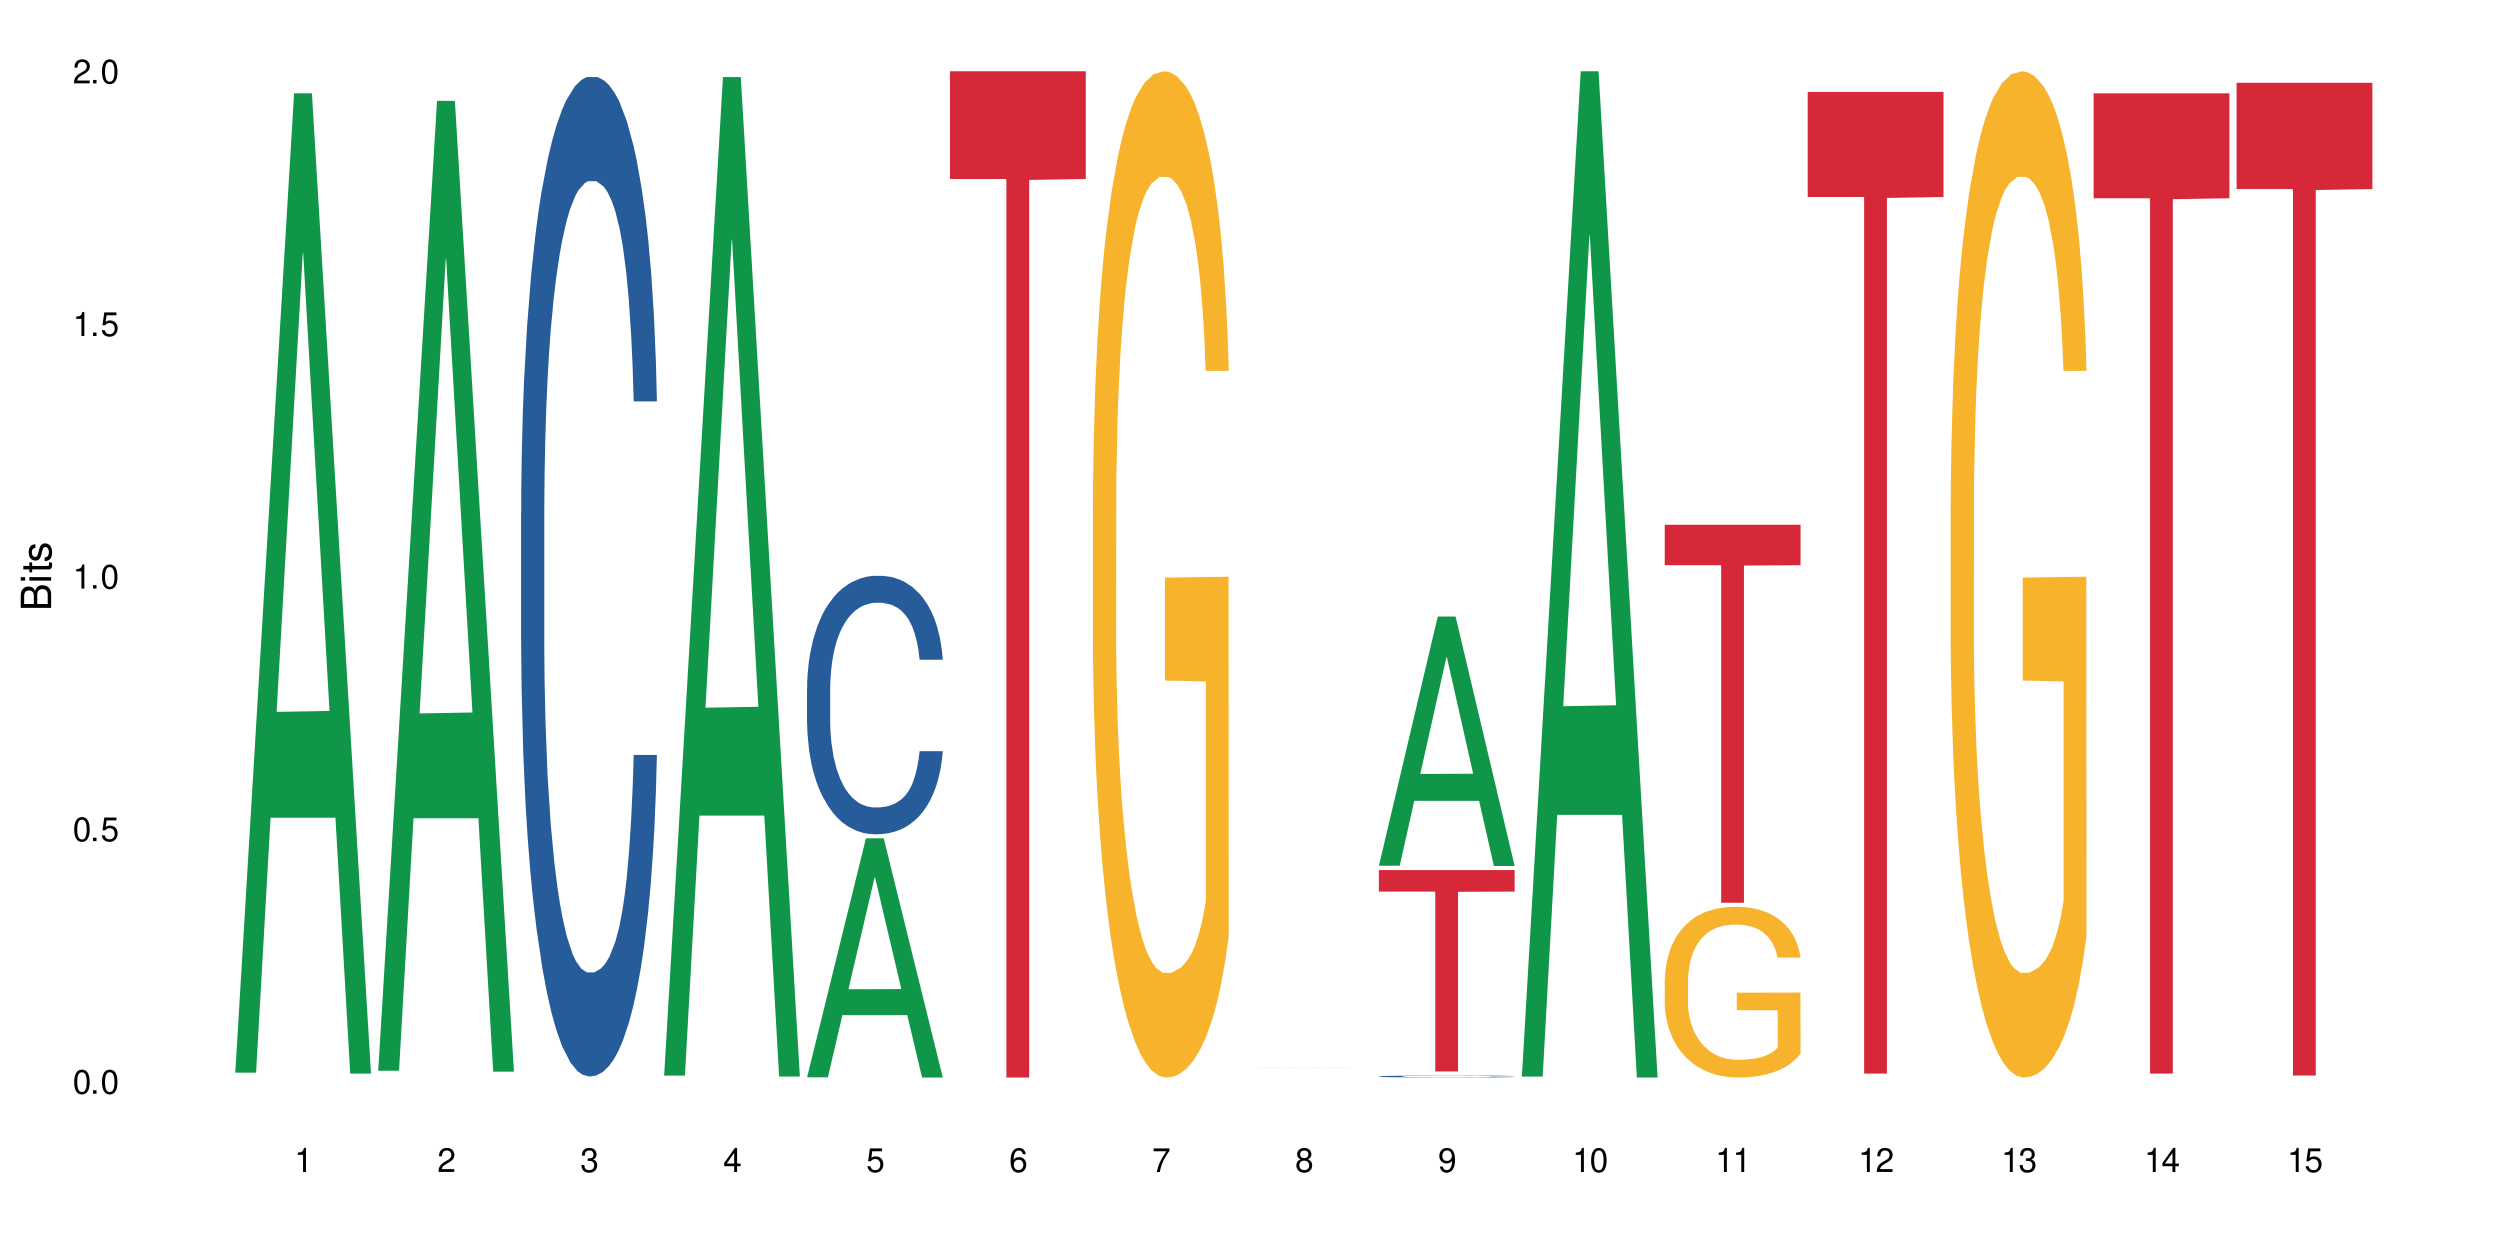 <?xml version="1.0" encoding="UTF-8"?>
<svg xmlns="http://www.w3.org/2000/svg" xmlns:xlink="http://www.w3.org/1999/xlink" width="720" height="360" viewBox="0 0 720 360">
<defs>
<g>
<g id="glyph-0-0">
</g>
<g id="glyph-0-1">
<path d="M 2.641 -6.938 C 2 -6.938 1.422 -6.656 1.078 -6.172 C 0.641 -5.562 0.406 -4.641 0.406 -3.359 C 0.406 -1.016 1.188 0.219 2.641 0.219 C 4.078 0.219 4.859 -1.016 4.859 -3.297 C 4.859 -4.641 4.656 -5.547 4.203 -6.172 C 3.844 -6.656 3.281 -6.938 2.641 -6.938 Z M 2.641 -6.188 C 3.547 -6.188 4 -5.25 4 -3.375 C 4 -1.406 3.562 -0.484 2.625 -0.484 C 1.734 -0.484 1.281 -1.438 1.281 -3.344 C 1.281 -5.25 1.734 -6.188 2.641 -6.188 Z M 2.641 -6.188 "/>
</g>
<g id="glyph-0-2">
<path d="M 1.828 -1 L 0.828 -1 L 0.828 0 L 1.828 0 Z M 1.828 -1 "/>
</g>
<g id="glyph-0-3">
<path d="M 4.562 -6.797 L 1.062 -6.797 L 0.547 -3.094 L 1.328 -3.094 C 1.719 -3.562 2.047 -3.734 2.578 -3.734 C 3.484 -3.734 4.062 -3.109 4.062 -2.094 C 4.062 -1.125 3.484 -0.531 2.578 -0.531 C 1.828 -0.531 1.375 -0.906 1.188 -1.672 L 0.328 -1.672 C 0.453 -1.109 0.547 -0.844 0.75 -0.594 C 1.125 -0.078 1.828 0.219 2.594 0.219 C 3.969 0.219 4.922 -0.781 4.922 -2.219 C 4.922 -3.562 4.031 -4.484 2.719 -4.484 C 2.25 -4.484 1.859 -4.359 1.469 -4.062 L 1.734 -5.969 L 4.562 -5.969 Z M 4.562 -6.797 "/>
</g>
<g id="glyph-0-4">
<path d="M 2.484 -4.938 L 2.484 0 L 3.328 0 L 3.328 -6.938 L 2.766 -6.938 C 2.469 -5.875 2.281 -5.734 0.984 -5.562 L 0.984 -4.938 Z M 2.484 -4.938 "/>
</g>
<g id="glyph-0-5">
<path d="M 4.859 -0.828 L 1.281 -0.828 C 1.359 -1.406 1.672 -1.781 2.5 -2.281 L 3.469 -2.828 C 4.406 -3.344 4.906 -4.062 4.906 -4.906 C 4.906 -5.484 4.672 -6.031 4.266 -6.406 C 3.859 -6.766 3.375 -6.938 2.719 -6.938 C 1.859 -6.938 1.219 -6.625 0.844 -6.031 C 0.609 -5.672 0.5 -5.234 0.484 -4.531 L 1.328 -4.531 C 1.359 -5.016 1.406 -5.281 1.531 -5.516 C 1.75 -5.938 2.188 -6.203 2.703 -6.203 C 3.469 -6.203 4.031 -5.641 4.031 -4.891 C 4.031 -4.344 3.719 -3.859 3.125 -3.516 L 2.234 -3 C 0.812 -2.172 0.406 -1.531 0.328 -0.016 L 4.859 -0.016 Z M 4.859 -0.828 "/>
</g>
<g id="glyph-0-6">
<path d="M 2.125 -3.188 L 2.578 -3.188 C 3.5 -3.188 3.984 -2.766 3.984 -1.922 C 3.984 -1.062 3.469 -0.531 2.594 -0.531 C 1.656 -0.531 1.203 -1 1.156 -2.016 L 0.312 -2.016 C 0.344 -1.453 0.438 -1.094 0.609 -0.781 C 0.953 -0.109 1.625 0.219 2.547 0.219 C 3.953 0.219 4.859 -0.625 4.859 -1.938 C 4.859 -2.828 4.516 -3.297 3.703 -3.594 C 4.344 -3.844 4.656 -4.328 4.656 -5.031 C 4.656 -6.219 3.875 -6.938 2.578 -6.938 C 1.203 -6.938 0.484 -6.172 0.453 -4.703 L 1.297 -4.703 C 1.312 -5.125 1.344 -5.359 1.453 -5.578 C 1.641 -5.969 2.062 -6.203 2.594 -6.203 C 3.344 -6.203 3.797 -5.75 3.797 -5 C 3.797 -4.516 3.609 -4.219 3.25 -4.047 C 3.016 -3.953 2.703 -3.922 2.125 -3.906 Z M 2.125 -3.188 "/>
</g>
<g id="glyph-0-7">
<path d="M 3.141 -1.672 L 3.141 0 L 3.984 0 L 3.984 -1.672 L 4.984 -1.672 L 4.984 -2.438 L 3.984 -2.438 L 3.984 -6.938 L 3.359 -6.938 L 0.266 -2.578 L 0.266 -1.672 Z M 3.141 -2.438 L 1 -2.438 L 3.141 -5.5 Z M 3.141 -2.438 "/>
</g>
<g id="glyph-0-8">
<path d="M 4.781 -5.125 C 4.609 -6.266 3.891 -6.938 2.844 -6.938 C 2.094 -6.938 1.422 -6.578 1.031 -5.953 C 0.594 -5.266 0.406 -4.422 0.406 -3.172 C 0.406 -2 0.578 -1.25 0.984 -0.641 C 1.359 -0.078 1.953 0.219 2.703 0.219 C 3.984 0.219 4.922 -0.75 4.922 -2.094 C 4.922 -3.375 4.062 -4.281 2.844 -4.281 C 2.172 -4.281 1.641 -4.031 1.281 -3.516 C 1.281 -5.234 1.828 -6.188 2.797 -6.188 C 3.391 -6.188 3.797 -5.797 3.938 -5.125 Z M 2.734 -3.531 C 3.547 -3.531 4.062 -2.953 4.062 -2.031 C 4.062 -1.156 3.484 -0.531 2.703 -0.531 C 1.922 -0.531 1.328 -1.188 1.328 -2.078 C 1.328 -2.938 1.906 -3.531 2.734 -3.531 Z M 2.734 -3.531 "/>
</g>
<g id="glyph-0-9">
<path d="M 4.984 -6.797 L 0.438 -6.797 L 0.438 -5.969 L 4.109 -5.969 C 2.5 -3.656 1.828 -2.234 1.328 0 L 2.219 0 C 2.594 -2.172 3.453 -4.047 4.984 -6.094 Z M 4.984 -6.797 "/>
</g>
<g id="glyph-0-10">
<path d="M 3.75 -3.656 C 4.469 -4.094 4.688 -4.438 4.688 -5.078 C 4.688 -6.172 3.844 -6.938 2.641 -6.938 C 1.438 -6.938 0.594 -6.172 0.594 -5.094 C 0.594 -4.438 0.812 -4.094 1.516 -3.656 C 0.734 -3.266 0.359 -2.703 0.359 -1.922 C 0.359 -0.656 1.281 0.219 2.641 0.219 C 3.984 0.219 4.922 -0.656 4.922 -1.922 C 4.922 -2.703 4.531 -3.266 3.75 -3.656 Z M 2.641 -6.188 C 3.359 -6.188 3.812 -5.75 3.812 -5.062 C 3.812 -4.406 3.344 -3.984 2.641 -3.984 C 1.922 -3.984 1.453 -4.406 1.453 -5.078 C 1.453 -5.75 1.922 -6.188 2.641 -6.188 Z M 2.641 -3.266 C 3.484 -3.266 4.062 -2.719 4.062 -1.906 C 4.062 -1.078 3.484 -0.531 2.625 -0.531 C 1.797 -0.531 1.219 -1.094 1.219 -1.906 C 1.219 -2.719 1.781 -3.266 2.641 -3.266 Z M 2.641 -3.266 "/>
</g>
<g id="glyph-0-11">
<path d="M 0.516 -1.578 C 0.672 -0.453 1.406 0.219 2.438 0.219 C 3.188 0.219 3.859 -0.141 4.266 -0.766 C 4.688 -1.453 4.891 -2.297 4.891 -3.547 C 4.891 -4.719 4.703 -5.453 4.312 -6.078 C 3.938 -6.641 3.344 -6.938 2.594 -6.938 C 1.297 -6.938 0.359 -5.969 0.359 -4.625 C 0.359 -3.344 1.234 -2.453 2.453 -2.453 C 3.094 -2.453 3.578 -2.672 4.016 -3.203 C 4 -1.484 3.469 -0.531 2.5 -0.531 C 1.906 -0.531 1.484 -0.906 1.359 -1.578 Z M 2.578 -6.203 C 3.375 -6.203 3.969 -5.531 3.969 -4.641 C 3.969 -3.797 3.391 -3.188 2.547 -3.188 C 1.734 -3.188 1.234 -3.766 1.234 -4.688 C 1.234 -5.562 1.797 -6.203 2.578 -6.203 Z M 2.578 -6.203 "/>
</g>
<g id="glyph-1-0">
</g>
<g id="glyph-1-1">
<path d="M 0 -0.953 L 0 -4.891 C 0 -5.719 -0.234 -6.344 -0.734 -6.797 C -1.188 -7.234 -1.812 -7.469 -2.5 -7.469 C -3.547 -7.469 -4.188 -7 -4.625 -5.875 C -4.984 -6.688 -5.625 -7.094 -6.531 -7.094 C -7.172 -7.094 -7.734 -6.859 -8.141 -6.391 C -8.562 -5.922 -8.75 -5.344 -8.75 -4.5 L -8.75 -0.953 Z M -4.984 -2.062 L -7.766 -2.062 L -7.766 -4.219 C -7.766 -4.844 -7.688 -5.203 -7.453 -5.5 C -7.219 -5.812 -6.859 -5.969 -6.375 -5.969 C -5.891 -5.969 -5.531 -5.812 -5.297 -5.5 C -5.062 -5.203 -4.984 -4.844 -4.984 -4.219 Z M -0.984 -2.062 L -4 -2.062 L -4 -4.781 C -4 -5.766 -3.438 -6.359 -2.484 -6.359 C -1.547 -6.359 -0.984 -5.766 -0.984 -4.781 Z M -0.984 -2.062 "/>
</g>
<g id="glyph-1-2">
<path d="M -6.281 -1.797 L -6.281 -0.797 L 0 -0.797 L 0 -1.797 Z M -8.75 -1.797 L -8.75 -0.797 L -7.484 -0.797 L -7.484 -1.797 Z M -8.75 -1.797 "/>
</g>
<g id="glyph-1-3">
<path d="M -6.281 -3.047 L -6.281 -2.016 L -8.016 -2.016 L -8.016 -1.016 L -6.281 -1.016 L -6.281 -0.172 L -5.469 -0.172 L -5.469 -1.016 L -0.719 -1.016 C -0.078 -1.016 0.281 -1.453 0.281 -2.234 C 0.281 -2.5 0.25 -2.719 0.188 -3.047 L -0.641 -3.047 C -0.609 -2.906 -0.594 -2.766 -0.594 -2.562 C -0.594 -2.141 -0.719 -2.016 -1.156 -2.016 L -5.469 -2.016 L -5.469 -3.047 Z M -6.281 -3.047 "/>
</g>
<g id="glyph-1-4">
<path d="M -4.531 -5.25 C -5.766 -5.25 -6.469 -4.422 -6.469 -2.969 C -6.469 -1.516 -5.719 -0.562 -4.547 -0.562 C -3.562 -0.562 -3.094 -1.062 -2.734 -2.562 L -2.516 -3.484 C -2.344 -4.188 -2.094 -4.469 -1.641 -4.469 C -1.047 -4.469 -0.641 -3.875 -0.641 -3 C -0.641 -2.453 -0.797 -2 -1.062 -1.75 C -1.25 -1.594 -1.422 -1.531 -1.875 -1.469 L -1.875 -0.406 C -0.422 -0.453 0.281 -1.266 0.281 -2.922 C 0.281 -4.5 -0.5 -5.516 -1.719 -5.516 C -2.656 -5.516 -3.172 -4.984 -3.469 -3.734 L -3.703 -2.766 C -3.891 -1.953 -4.156 -1.609 -4.594 -1.609 C -5.188 -1.609 -5.547 -2.125 -5.547 -2.938 C -5.547 -3.75 -5.203 -4.172 -4.531 -4.203 Z M -4.531 -5.25 "/>
</g>
</g>
</defs>
<rect x="-72" y="-36" width="864" height="432" fill="rgb(100%, 100%, 100%)" fill-opacity="1"/>
<path fill-rule="nonzero" fill="rgb(6.275%, 58.824%, 28.235%)" fill-opacity="1" d="M 67.73 308.93 L 67.773 308.664 L 84.695 26.879 L 89.836 26.879 L 106.844 309.191 L 100.867 309.191 L 96.605 235.5 L 77.926 235.5 L 73.75 308.93 L 67.73 308.93 L 79.723 205.016 L 94.895 204.75 L 87.328 73.004 L 87.246 72.738 L 87.16 73.531 L 79.684 204.75 L 79.723 205.016 Z M 67.73 308.93 "/>
<path fill-rule="nonzero" fill="rgb(6.275%, 58.824%, 28.235%)" fill-opacity="1" d="M 108.902 308.371 L 108.945 308.109 L 125.867 29.047 L 131.008 29.047 L 148.016 308.633 L 142.039 308.633 L 137.777 235.652 L 119.098 235.652 L 114.922 308.371 L 108.902 308.371 L 120.895 205.461 L 136.062 205.199 L 128.5 74.727 L 128.418 74.465 L 128.332 75.25 L 120.855 205.199 L 120.895 205.461 Z M 108.902 308.371 "/>
<path fill-rule="nonzero" fill="rgb(14.51%, 36.078%, 60%)" fill-opacity="1" d="M 150.074 147.434 L 150.121 147.172 L 150.121 140.855 L 150.266 130.855 L 150.598 118.227 L 150.934 109.543 L 151.793 94.02 L 152.984 79.023 L 154.223 67.445 L 155.129 60.602 L 155.941 55.34 L 157.801 45.605 L 158.992 40.605 L 160.281 36.133 L 161.855 31.66 L 163 29.027 L 165.578 24.82 L 167.484 22.977 L 168.965 22.188 L 172.16 22.188 L 174.066 23.238 L 175.449 24.555 L 176.977 26.66 L 178.266 29.027 L 180.508 34.816 L 182.508 42.184 L 183.414 46.395 L 184.848 54.551 L 185.945 62.445 L 186.707 69.285 L 187.566 79.023 L 188.328 90.863 L 188.902 104.281 L 189.188 115.594 L 182.508 115.594 L 182.176 105.07 L 181.793 96.914 L 181.078 86.125 L 180.363 78.496 L 179.359 70.863 L 178.453 65.867 L 177.215 60.867 L 176.117 57.707 L 174.973 55.34 L 173.875 53.762 L 171.777 52.184 L 169.344 52.184 L 168.438 52.711 L 166.578 54.812 L 165.578 56.656 L 164.145 60.34 L 163.145 63.762 L 161.953 69.023 L 161.141 73.496 L 160.137 80.336 L 159.422 86.391 L 158.613 95.07 L 158.137 101.648 L 157.707 109.016 L 157.324 117.699 L 157.039 126.91 L 156.848 136.645 L 156.754 146.117 L 156.754 186.902 L 156.848 196.375 L 157.086 207.426 L 157.707 223.477 L 158.613 237.422 L 159.66 248.473 L 160.664 256.367 L 161.234 260.051 L 162 264.258 L 163.191 269.523 L 164.91 274.785 L 165.91 276.891 L 167.438 278.996 L 169.012 280.047 L 171.109 280.047 L 172.969 278.996 L 174.211 277.68 L 175.496 275.574 L 177.262 271.102 L 178.359 266.891 L 179.312 261.891 L 180.027 256.891 L 180.508 252.684 L 181.223 244.527 L 181.793 235.578 L 182.223 226.371 L 182.508 217.426 L 189.188 217.426 L 188.902 227.949 L 188.473 238.211 L 188.043 245.84 L 187.375 255.051 L 186.613 263.207 L 185.516 272.418 L 184.609 278.469 L 183.414 285.047 L 182.32 290.047 L 181.125 294.52 L 179.359 299.781 L 178.215 302.414 L 176.977 304.781 L 175.496 306.887 L 173.637 308.727 L 171.633 309.781 L 169.773 310.043 L 167.77 309.516 L 166.293 308.465 L 164.336 306.098 L 161.902 301.359 L 160.137 296.359 L 158.754 291.359 L 157.562 286.098 L 156.227 278.996 L 154.512 267.418 L 153.461 258.473 L 152.746 251.102 L 151.934 240.84 L 151.363 231.633 L 150.695 216.898 L 150.219 198.215 L 150.074 183.746 Z M 150.074 147.434 "/>
<path fill-rule="nonzero" fill="rgb(6.275%, 58.824%, 28.235%)" fill-opacity="1" d="M 191.246 309.773 L 191.289 309.504 L 208.211 22.188 L 213.352 22.188 L 230.359 310.043 L 224.383 310.043 L 220.121 234.902 L 201.441 234.902 L 197.262 309.773 L 191.246 309.773 L 203.238 203.82 L 218.406 203.551 L 210.844 69.219 L 210.762 68.949 L 210.676 69.758 L 203.195 203.551 L 203.238 203.82 Z M 191.246 309.773 "/>
<path fill-rule="nonzero" fill="rgb(6.275%, 58.824%, 28.235%)" fill-opacity="1" d="M 232.418 310.27 L 232.461 310.203 L 249.383 241.449 L 254.523 241.449 L 271.531 310.332 L 265.555 310.332 L 261.293 292.352 L 242.613 292.352 L 238.434 310.27 L 232.418 310.27 L 244.41 284.914 L 259.578 284.848 L 252.016 252.703 L 251.934 252.641 L 251.848 252.832 L 244.367 284.848 L 244.41 284.914 Z M 232.418 310.27 "/>
<path fill-rule="nonzero" fill="rgb(14.51%, 36.078%, 60%)" fill-opacity="1" d="M 232.418 198.242 L 232.465 198.176 L 232.465 196.543 L 232.609 193.957 L 232.941 190.691 L 233.277 188.445 L 234.133 184.434 L 235.328 180.555 L 236.566 177.562 L 237.473 175.793 L 238.285 174.43 L 240.145 171.914 L 241.336 170.621 L 242.625 169.465 L 244.199 168.309 L 245.344 167.629 L 247.918 166.539 L 249.828 166.062 L 251.305 165.859 L 254.504 165.859 L 256.41 166.133 L 257.793 166.473 L 259.32 167.016 L 260.609 167.629 L 262.848 169.125 L 264.852 171.031 L 265.758 172.117 L 267.191 174.227 L 268.285 176.27 L 269.051 178.035 L 269.91 180.555 L 270.672 183.617 L 271.246 187.086 L 271.531 190.012 L 264.852 190.012 L 264.52 187.289 L 264.137 185.18 L 263.422 182.391 L 262.707 180.418 L 261.703 178.445 L 260.797 177.152 L 259.559 175.859 L 258.461 175.043 L 257.316 174.43 L 256.219 174.023 L 254.121 173.613 L 251.688 173.613 L 250.781 173.75 L 248.922 174.297 L 247.918 174.77 L 246.488 175.723 L 245.488 176.609 L 244.293 177.969 L 243.484 179.125 L 242.48 180.895 L 241.766 182.457 L 240.957 184.703 L 240.48 186.406 L 240.051 188.309 L 239.668 190.555 L 239.383 192.938 L 239.191 195.453 L 239.094 197.902 L 239.094 208.449 L 239.191 210.895 L 239.43 213.754 L 240.051 217.902 L 240.957 221.508 L 242.004 224.367 L 243.008 226.406 L 243.578 227.359 L 244.344 228.449 L 245.535 229.809 L 247.25 231.172 L 248.254 231.715 L 249.781 232.258 L 251.355 232.531 L 253.453 232.531 L 255.312 232.258 L 256.555 231.918 L 257.84 231.375 L 259.605 230.219 L 260.703 229.129 L 261.656 227.836 L 262.371 226.543 L 262.848 225.457 L 263.566 223.348 L 264.137 221.035 L 264.566 218.652 L 264.852 216.34 L 271.531 216.34 L 271.246 219.059 L 270.816 221.715 L 270.387 223.688 L 269.719 226.066 L 268.953 228.176 L 267.859 230.559 L 266.953 232.121 L 265.758 233.824 L 264.66 235.117 L 263.469 236.273 L 261.703 237.633 L 260.559 238.312 L 259.32 238.926 L 257.84 239.469 L 255.98 239.945 L 253.977 240.219 L 252.117 240.285 L 250.113 240.148 L 248.637 239.879 L 246.68 239.266 L 244.246 238.043 L 242.48 236.75 L 241.098 235.457 L 239.906 234.094 L 238.57 232.258 L 236.852 229.266 L 235.805 226.953 L 235.09 225.047 L 234.277 222.395 L 233.707 220.012 L 233.039 216.203 L 232.559 211.371 L 232.418 207.633 Z M 232.418 198.242 "/>
<path fill-rule="nonzero" fill="rgb(83.922%, 15.686%, 22.353%)" fill-opacity="1" d="M 273.59 20.527 L 312.703 20.527 L 312.703 51.547 L 296.402 51.82 L 296.402 310.332 L 289.844 310.332 L 289.844 52.094 L 289.746 51.547 L 273.59 51.547 Z M 273.59 20.527 "/>
<path fill-rule="nonzero" fill="rgb(96.863%, 70.196%, 16.863%)" fill-opacity="1" d="M 314.762 144.652 L 314.809 144.387 L 314.809 139.094 L 315 127.184 L 315.477 110.777 L 316.098 97.277 L 316.766 86.691 L 317.191 81.133 L 317.91 73.195 L 318.527 67.371 L 320.102 55.461 L 322.105 44.348 L 323.203 39.582 L 324.445 35.082 L 326.207 30.055 L 327.02 28.203 L 329.5 23.965 L 332.312 21.32 L 335.414 20.527 L 336.844 20.789 L 338.801 21.848 L 341.473 24.762 L 343 27.406 L 344.191 30.055 L 345.43 33.496 L 346.957 38.789 L 348.387 45.141 L 349.531 51.492 L 350.68 59.43 L 351.633 67.902 L 352.441 77.164 L 353.16 88.281 L 353.586 97.543 L 353.875 106.805 L 347.242 106.805 L 346.863 97.543 L 346.434 90.398 L 345.719 81.664 L 345 75.312 L 344.285 70.281 L 342.949 63.402 L 341.805 59.168 L 340.375 55.461 L 338.992 53.078 L 337.418 51.492 L 336.465 50.961 L 333.938 50.961 L 331.645 52.816 L 330.309 54.934 L 329.355 57.051 L 328.02 61.02 L 327.211 64.195 L 326.734 66.312 L 325.301 74.516 L 324.348 81.93 L 323.824 86.957 L 323.156 94.898 L 322.68 102.043 L 322.152 112.629 L 321.867 120.57 L 321.484 138.566 L 321.438 186.207 L 321.582 196.262 L 321.867 207.113 L 322.25 216.641 L 322.82 226.699 L 323.395 234.375 L 324.395 244.695 L 325.254 251.578 L 325.922 256.078 L 327.211 263.223 L 327.734 265.605 L 328.977 270.367 L 330.262 274.074 L 331.836 277.25 L 333.031 278.836 L 334.938 280.16 L 337.371 280.16 L 340.23 278.574 L 342.043 276.457 L 343.285 274.34 L 344.094 272.484 L 345.098 269.574 L 345.812 266.926 L 346.48 264.016 L 347.293 259.516 L 347.293 196.262 L 335.508 195.996 L 335.508 166.355 L 353.824 166.09 L 353.875 269.574 L 352.871 276.719 L 351.633 283.602 L 350.438 288.895 L 349.199 293.395 L 347.434 298.422 L 346.004 301.598 L 343.809 305.305 L 341.805 307.688 L 339.707 309.273 L 337.848 310.066 L 335.652 310.332 L 333.695 309.805 L 331.598 308.215 L 329.93 306.098 L 328.402 303.453 L 326.875 300.012 L 324.969 294.453 L 323.727 289.953 L 322.441 284.395 L 321.152 277.777 L 320.008 270.633 L 319.246 265.074 L 318.48 258.723 L 317.672 250.781 L 316.906 241.785 L 316.336 233.578 L 315.809 224.316 L 315.43 215.582 L 315.047 203.672 L 314.855 194.145 L 314.762 185.941 Z M 314.762 144.652 "/>
<path fill-rule="nonzero" fill="rgb(6.275%, 58.824%, 28.235%)" fill-opacity="1" d="M 355.934 307.496 L 355.973 307.496 L 372.898 307.449 L 378.039 307.449 L 395.047 307.496 L 389.07 307.496 L 384.809 307.484 L 366.129 307.484 L 361.949 307.496 L 355.934 307.496 L 367.926 307.48 L 383.094 307.48 L 375.531 307.457 L 375.363 307.457 L 367.883 307.48 L 367.926 307.48 Z M 355.934 307.496 "/>
<path fill-rule="nonzero" fill="rgb(6.275%, 58.824%, 28.235%)" fill-opacity="1" d="M 397.105 249.34 L 397.145 249.27 L 414.07 177.566 L 419.211 177.566 L 436.219 249.406 L 430.242 249.406 L 425.98 230.652 L 407.301 230.652 L 403.121 249.34 L 397.105 249.34 L 409.098 222.895 L 424.266 222.828 L 416.703 189.305 L 416.617 189.234 L 416.535 189.438 L 409.055 222.828 L 409.098 222.895 Z M 397.105 249.34 "/>
<path fill-rule="nonzero" fill="rgb(14.51%, 36.078%, 60%)" fill-opacity="1" d="M 397.105 310.004 L 397.152 310.004 L 397.152 309.992 L 397.293 309.973 L 397.629 309.945 L 397.961 309.93 L 398.82 309.898 L 400.012 309.867 L 401.254 309.844 L 402.16 309.828 L 402.973 309.82 L 404.832 309.801 L 406.023 309.789 L 407.312 309.781 L 408.887 309.77 L 410.031 309.766 L 412.605 309.758 L 414.516 309.754 L 415.992 309.75 L 419.188 309.75 L 421.098 309.754 L 422.48 309.758 L 424.008 309.762 L 425.293 309.766 L 427.535 309.777 L 429.539 309.793 L 430.445 309.801 L 431.875 309.816 L 432.973 309.832 L 433.738 309.848 L 434.594 309.867 L 435.359 309.891 L 435.93 309.918 L 436.219 309.941 L 429.539 309.941 L 429.207 309.918 L 428.824 309.902 L 428.109 309.879 L 427.395 309.867 L 426.391 309.852 L 425.484 309.84 L 424.246 309.828 L 423.148 309.824 L 422.004 309.82 L 420.906 309.816 L 418.809 309.812 L 415.469 309.812 L 413.609 309.816 L 412.605 309.82 L 411.176 309.828 L 410.172 309.836 L 408.98 309.848 L 408.172 309.855 L 407.168 309.867 L 406.453 309.883 L 405.641 309.898 L 405.164 309.91 L 404.734 309.926 L 404.355 309.945 L 404.066 309.965 L 403.879 309.984 L 403.781 310 L 403.781 310.086 L 403.879 310.102 L 404.117 310.125 L 404.734 310.156 L 405.641 310.188 L 406.691 310.207 L 407.691 310.223 L 408.266 310.23 L 409.027 310.238 L 410.223 310.25 L 411.938 310.262 L 412.941 310.266 L 414.465 310.27 L 416.039 310.273 L 418.141 310.273 L 420 310.27 L 421.238 310.266 L 422.527 310.262 L 424.293 310.254 L 425.391 310.246 L 426.344 310.234 L 427.059 310.227 L 427.535 310.215 L 428.25 310.199 L 428.824 310.184 L 429.254 310.164 L 429.539 310.145 L 436.219 310.145 L 435.93 310.168 L 435.5 310.188 L 435.07 310.203 L 434.406 310.223 L 433.641 310.238 L 432.543 310.258 L 431.637 310.27 L 430.445 310.281 L 429.348 310.293 L 428.156 310.301 L 426.391 310.312 L 425.246 310.316 L 424.008 310.32 L 422.527 310.324 L 420.668 310.328 L 418.664 310.332 L 414.801 310.332 L 413.32 310.328 L 411.367 310.324 L 408.934 310.316 L 407.168 310.305 L 405.785 310.293 L 404.594 310.285 L 403.258 310.27 L 401.539 310.246 L 400.492 310.227 L 399.773 310.215 L 398.965 310.191 L 398.391 310.176 L 397.723 310.145 L 397.246 310.105 L 397.105 310.078 Z M 397.105 310.004 "/>
<path fill-rule="nonzero" fill="rgb(83.922%, 15.686%, 22.353%)" fill-opacity="1" d="M 397.105 250.57 L 436.219 250.57 L 436.219 256.781 L 419.914 256.836 L 419.914 308.586 L 413.359 308.586 L 413.359 256.891 L 413.262 256.781 L 397.105 256.781 Z M 397.105 250.57 "/>
<path fill-rule="nonzero" fill="rgb(6.275%, 58.824%, 28.235%)" fill-opacity="1" d="M 438.277 310.059 L 438.316 309.789 L 455.242 20.527 L 460.383 20.527 L 477.387 310.332 L 471.414 310.332 L 467.152 234.684 L 448.473 234.684 L 444.293 310.059 L 438.277 310.059 L 450.27 203.391 L 465.438 203.117 L 457.875 67.875 L 457.789 67.602 L 457.707 68.418 L 450.227 203.117 L 450.27 203.391 Z M 438.277 310.059 "/>
<path fill-rule="nonzero" fill="rgb(96.863%, 70.196%, 16.863%)" fill-opacity="1" d="M 479.445 282.215 L 479.496 282.168 L 479.496 281.27 L 479.688 279.25 L 480.164 276.465 L 480.781 274.176 L 481.449 272.379 L 481.879 271.434 L 482.594 270.086 L 483.215 269.098 L 484.789 267.078 L 486.793 265.191 L 487.891 264.383 L 489.129 263.617 L 490.895 262.766 L 491.707 262.453 L 494.188 261.734 L 497 261.285 L 500.102 261.148 L 501.531 261.195 L 503.488 261.375 L 506.16 261.867 L 507.684 262.316 L 508.879 262.766 L 510.117 263.352 L 511.645 264.246 L 513.074 265.324 L 514.219 266.402 L 515.363 267.75 L 516.316 269.188 L 517.129 270.762 L 517.844 272.648 L 518.273 274.219 L 518.559 275.793 L 511.93 275.793 L 511.547 274.219 L 511.121 273.008 L 510.402 271.523 L 509.688 270.445 L 508.973 269.594 L 507.637 268.426 L 506.492 267.707 L 505.062 267.078 L 503.68 266.672 L 502.105 266.402 L 501.148 266.312 L 498.621 266.312 L 496.332 266.629 L 494.996 266.988 L 494.043 267.348 L 492.707 268.02 L 491.898 268.559 L 491.418 268.918 L 489.988 270.312 L 489.035 271.57 L 488.512 272.422 L 487.844 273.77 L 487.363 274.984 L 486.84 276.781 L 486.555 278.129 L 486.172 281.18 L 486.125 289.266 L 486.27 290.973 L 486.555 292.816 L 486.938 294.434 L 487.508 296.141 L 488.082 297.441 L 489.082 299.191 L 489.941 300.359 L 490.609 301.125 L 491.898 302.336 L 492.422 302.742 L 493.66 303.551 L 494.949 304.18 L 496.523 304.719 L 497.715 304.988 L 499.625 305.211 L 502.055 305.211 L 504.918 304.941 L 506.73 304.582 L 507.973 304.223 L 508.781 303.91 L 509.785 303.414 L 510.5 302.965 L 511.168 302.473 L 511.977 301.707 L 511.977 290.973 L 500.195 290.93 L 500.195 285.898 L 518.512 285.852 L 518.559 303.414 L 517.559 304.629 L 516.316 305.797 L 515.125 306.695 L 513.887 307.457 L 512.121 308.312 L 510.691 308.852 L 508.496 309.48 L 506.492 309.883 L 504.395 310.152 L 502.535 310.289 L 500.34 310.332 L 498.383 310.242 L 496.285 309.973 L 494.617 309.613 L 493.09 309.164 L 491.562 308.582 L 489.656 307.637 L 488.414 306.875 L 487.125 305.93 L 485.84 304.809 L 484.695 303.594 L 483.93 302.652 L 483.168 301.574 L 482.355 300.227 L 481.594 298.699 L 481.02 297.305 L 480.496 295.734 L 480.113 294.254 L 479.734 292.23 L 479.543 290.613 L 479.445 289.223 Z M 479.445 282.215 "/>
<path fill-rule="nonzero" fill="rgb(83.922%, 15.686%, 22.353%)" fill-opacity="1" d="M 479.445 151.125 L 518.559 151.125 L 518.559 162.777 L 502.258 162.879 L 502.258 259.984 L 495.699 259.984 L 495.699 162.98 L 495.605 162.777 L 479.445 162.777 Z M 479.445 151.125 "/>
<path fill-rule="nonzero" fill="rgb(83.922%, 15.686%, 22.353%)" fill-opacity="1" d="M 520.617 26.477 L 559.73 26.477 L 559.73 56.738 L 543.43 57.004 L 543.43 309.191 L 536.871 309.191 L 536.871 57.27 L 536.777 56.738 L 520.617 56.738 Z M 520.617 26.477 "/>
<path fill-rule="nonzero" fill="rgb(96.863%, 70.196%, 16.863%)" fill-opacity="1" d="M 561.789 144.652 L 561.84 144.387 L 561.84 139.094 L 562.027 127.184 L 562.504 110.777 L 563.125 97.277 L 563.793 86.691 L 564.223 81.133 L 564.938 73.195 L 565.559 67.371 L 567.133 55.461 L 569.137 44.348 L 570.234 39.582 L 571.473 35.082 L 573.238 30.055 L 574.051 28.203 L 576.531 23.965 L 579.344 21.32 L 582.445 20.527 L 583.875 20.789 L 585.832 21.848 L 588.5 24.762 L 590.027 27.406 L 591.219 30.055 L 592.461 33.496 L 593.988 38.789 L 595.418 45.141 L 596.562 51.492 L 597.707 59.43 L 598.66 67.902 L 599.473 77.164 L 600.188 88.281 L 600.617 97.543 L 600.902 106.805 L 594.273 106.805 L 593.891 97.543 L 593.461 90.398 L 592.746 81.664 L 592.031 75.312 L 591.316 70.281 L 589.98 63.402 L 588.836 59.168 L 587.406 55.461 L 586.02 53.078 L 584.449 51.492 L 583.492 50.961 L 580.965 50.961 L 578.676 52.816 L 577.34 54.934 L 576.387 57.051 L 575.051 61.02 L 574.238 64.195 L 573.762 66.312 L 572.332 74.516 L 571.379 81.93 L 570.852 86.957 L 570.184 94.898 L 569.707 102.043 L 569.184 112.629 L 568.898 120.57 L 568.516 138.566 L 568.469 186.207 L 568.609 196.262 L 568.898 207.113 L 569.277 216.641 L 569.852 226.699 L 570.426 234.375 L 571.426 244.695 L 572.285 251.578 L 572.953 256.078 L 574.238 263.223 L 574.766 265.605 L 576.004 270.367 L 577.293 274.074 L 578.867 277.25 L 580.059 278.836 L 581.969 280.16 L 584.398 280.16 L 587.262 278.574 L 589.074 276.457 L 590.312 274.34 L 591.125 272.484 L 592.125 269.574 L 592.844 266.926 L 593.512 264.016 L 594.32 259.516 L 594.32 196.262 L 582.539 195.996 L 582.539 166.355 L 600.855 166.09 L 600.902 269.574 L 599.902 276.719 L 598.66 283.602 L 597.469 288.895 L 596.23 293.395 L 594.465 298.422 L 593.031 301.598 L 590.84 305.305 L 588.836 307.688 L 586.738 309.273 L 584.875 310.066 L 582.684 310.332 L 580.727 309.805 L 578.629 308.215 L 576.957 306.098 L 575.434 303.453 L 573.906 300.012 L 571.996 294.453 L 570.758 289.953 L 569.469 284.395 L 568.184 277.777 L 567.039 270.633 L 566.273 265.074 L 565.512 258.723 L 564.699 250.781 L 563.938 241.785 L 563.363 233.578 L 562.84 224.316 L 562.457 215.582 L 562.078 203.672 L 561.887 194.145 L 561.789 185.941 Z M 561.789 144.652 "/>
<path fill-rule="nonzero" fill="rgb(83.922%, 15.686%, 22.353%)" fill-opacity="1" d="M 602.961 26.883 L 642.074 26.883 L 642.074 57.102 L 625.773 57.367 L 625.773 309.191 L 619.215 309.191 L 619.215 57.633 L 619.121 57.102 L 602.961 57.102 Z M 602.961 26.883 "/>
<path fill-rule="nonzero" fill="rgb(83.922%, 15.686%, 22.353%)" fill-opacity="1" d="M 644.133 23.852 L 683.246 23.852 L 683.246 54.453 L 666.945 54.723 L 666.945 309.758 L 660.387 309.758 L 660.387 54.992 L 660.293 54.453 L 644.133 54.453 Z M 644.133 23.852 "/>
<g fill="rgb(0%, 0%, 0%)" fill-opacity="1">
<use xlink:href="#glyph-0-1" x="20.965" y="314.993"/>
<use xlink:href="#glyph-0-2" x="25.965" y="314.993"/>
<use xlink:href="#glyph-0-1" x="28.965" y="314.993"/>
</g>
<g fill="rgb(0%, 0%, 0%)" fill-opacity="1">
<use xlink:href="#glyph-0-1" x="20.965" y="242.251"/>
<use xlink:href="#glyph-0-2" x="25.965" y="242.251"/>
<use xlink:href="#glyph-0-3" x="28.965" y="242.251"/>
</g>
<g fill="rgb(0%, 0%, 0%)" fill-opacity="1">
<use xlink:href="#glyph-0-4" x="20.965" y="169.509"/>
<use xlink:href="#glyph-0-2" x="25.965" y="169.509"/>
<use xlink:href="#glyph-0-1" x="28.965" y="169.509"/>
</g>
<g fill="rgb(0%, 0%, 0%)" fill-opacity="1">
<use xlink:href="#glyph-0-4" x="20.965" y="96.767"/>
<use xlink:href="#glyph-0-2" x="25.965" y="96.767"/>
<use xlink:href="#glyph-0-3" x="28.965" y="96.767"/>
</g>
<g fill="rgb(0%, 0%, 0%)" fill-opacity="1">
<use xlink:href="#glyph-0-5" x="20.965" y="24.024"/>
<use xlink:href="#glyph-0-2" x="25.965" y="24.024"/>
<use xlink:href="#glyph-0-1" x="28.965" y="24.024"/>
</g>
<g fill="rgb(0%, 0%, 0%)" fill-opacity="1">
<use xlink:href="#glyph-0-4" x="84.789" y="337.532"/>
</g>
<g fill="rgb(0%, 0%, 0%)" fill-opacity="1">
<use xlink:href="#glyph-0-5" x="125.961" y="337.532"/>
</g>
<g fill="rgb(0%, 0%, 0%)" fill-opacity="1">
<use xlink:href="#glyph-0-6" x="167.129" y="337.532"/>
</g>
<g fill="rgb(0%, 0%, 0%)" fill-opacity="1">
<use xlink:href="#glyph-0-7" x="208.301" y="337.532"/>
</g>
<g fill="rgb(0%, 0%, 0%)" fill-opacity="1">
<use xlink:href="#glyph-0-3" x="249.473" y="337.532"/>
</g>
<g fill="rgb(0%, 0%, 0%)" fill-opacity="1">
<use xlink:href="#glyph-0-8" x="290.645" y="337.532"/>
</g>
<g fill="rgb(0%, 0%, 0%)" fill-opacity="1">
<use xlink:href="#glyph-0-9" x="331.816" y="337.532"/>
</g>
<g fill="rgb(0%, 0%, 0%)" fill-opacity="1">
<use xlink:href="#glyph-0-10" x="372.988" y="337.532"/>
</g>
<g fill="rgb(0%, 0%, 0%)" fill-opacity="1">
<use xlink:href="#glyph-0-11" x="414.16" y="337.532"/>
</g>
<g fill="rgb(0%, 0%, 0%)" fill-opacity="1">
<use xlink:href="#glyph-0-4" x="452.832" y="337.532"/>
<use xlink:href="#glyph-0-1" x="457.832" y="337.532"/>
</g>
<g fill="rgb(0%, 0%, 0%)" fill-opacity="1">
<use xlink:href="#glyph-0-4" x="494.004" y="337.532"/>
<use xlink:href="#glyph-0-4" x="499.004" y="337.532"/>
</g>
<g fill="rgb(0%, 0%, 0%)" fill-opacity="1">
<use xlink:href="#glyph-0-4" x="535.176" y="337.532"/>
<use xlink:href="#glyph-0-5" x="540.176" y="337.532"/>
</g>
<g fill="rgb(0%, 0%, 0%)" fill-opacity="1">
<use xlink:href="#glyph-0-4" x="576.348" y="337.532"/>
<use xlink:href="#glyph-0-6" x="581.348" y="337.532"/>
</g>
<g fill="rgb(0%, 0%, 0%)" fill-opacity="1">
<use xlink:href="#glyph-0-4" x="617.52" y="337.532"/>
<use xlink:href="#glyph-0-7" x="622.52" y="337.532"/>
</g>
<g fill="rgb(0%, 0%, 0%)" fill-opacity="1">
<use xlink:href="#glyph-0-4" x="658.691" y="337.532"/>
<use xlink:href="#glyph-0-3" x="663.691" y="337.532"/>
</g>
<g fill="rgb(0%, 0%, 0%)" fill-opacity="1">
<use xlink:href="#glyph-1-1" x="14.725" y="176.012"/>
<use xlink:href="#glyph-1-2" x="14.725" y="168.012"/>
<use xlink:href="#glyph-1-3" x="14.725" y="165.012"/>
<use xlink:href="#glyph-1-4" x="14.725" y="162.012"/>
</g>
</svg>
